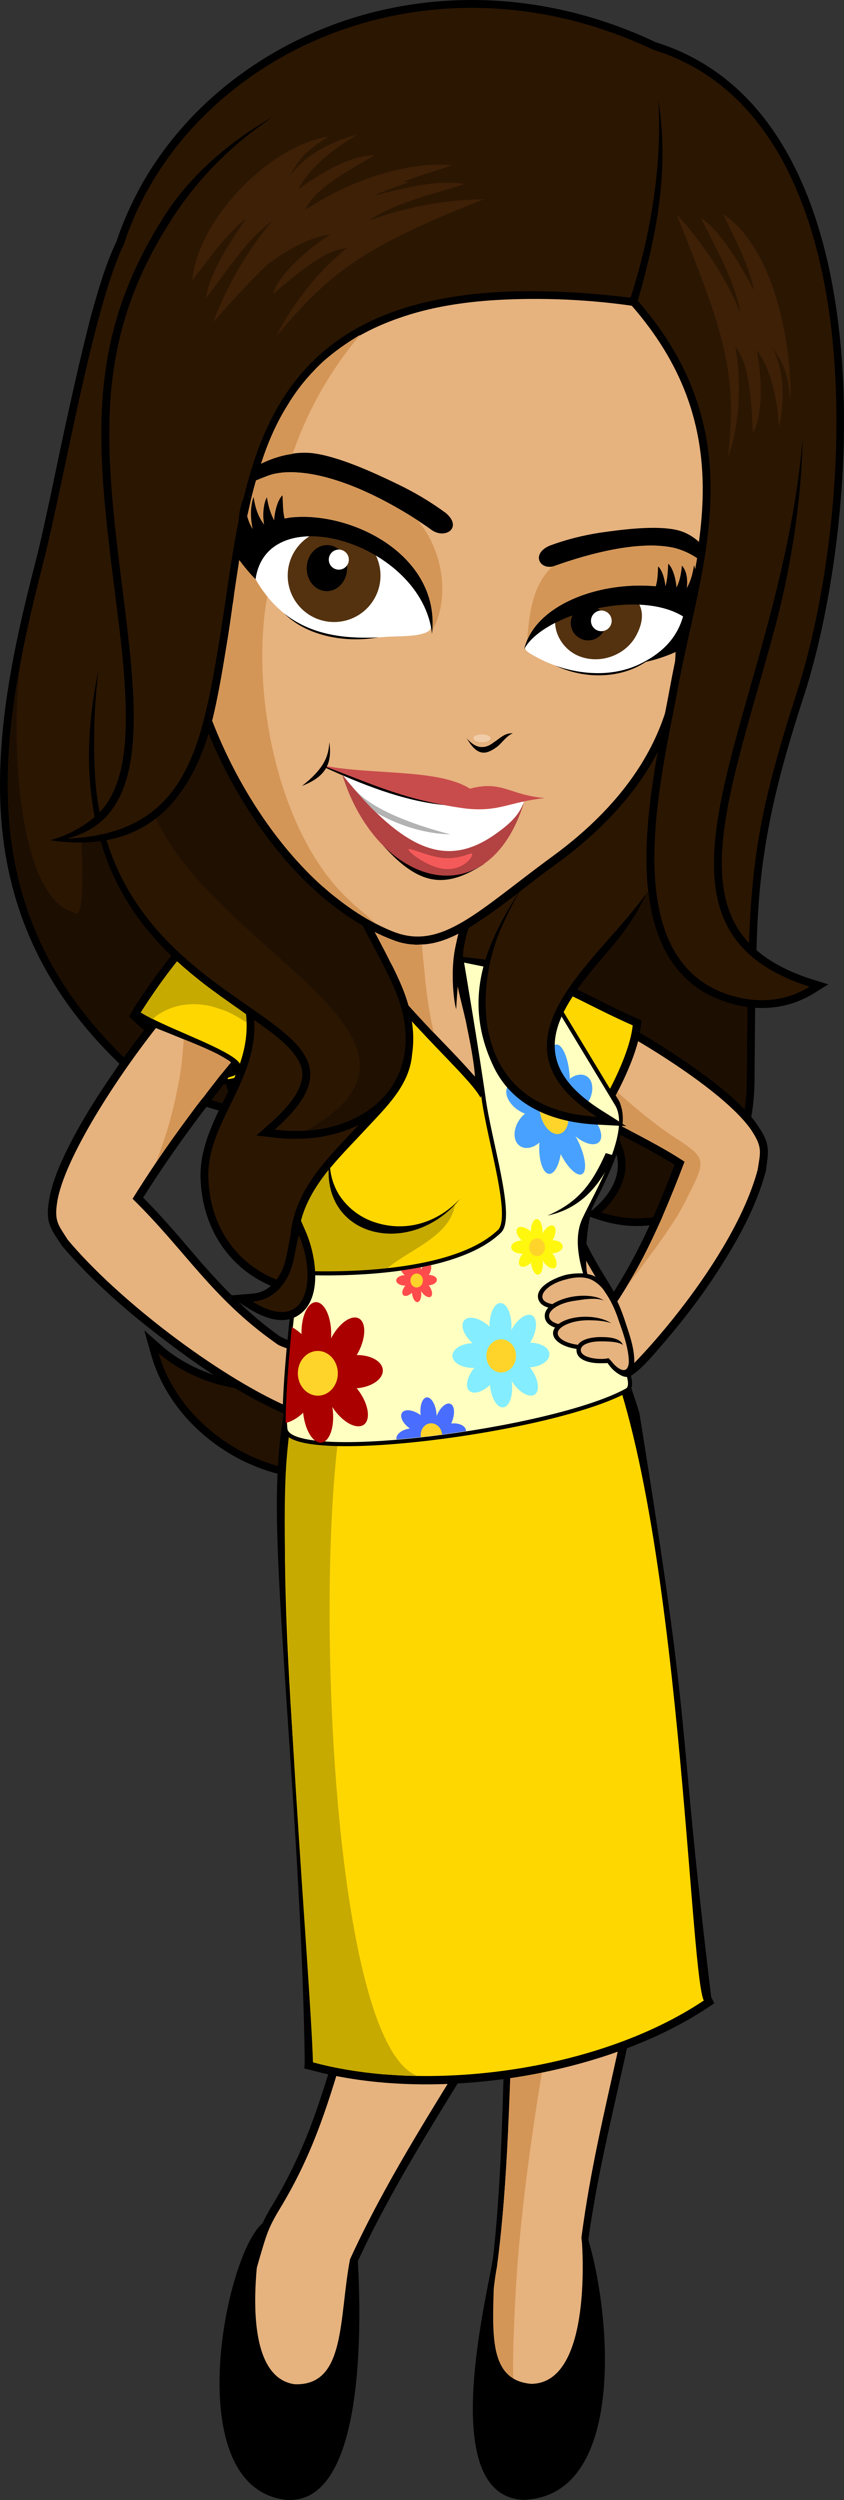 <svg xmlns="http://www.w3.org/2000/svg" xml:space="preserve" id="svg96" style="clip-rule:evenodd;fill-rule:evenodd;image-rendering:optimizeQuality;shape-rendering:geometricPrecision;text-rendering:geometricPrecision" version="1.1" viewBox="0 0 2161.745 6400.513"><rect x="0" y="0" width="2161.745" height="6400.513" fill="#333333" stroke="none"/><defs id="defs1"><clipPath id="clipPath229" clipPathUnits="userSpaceOnUse"><path id="path230" d="M-2470.086-3140.483s35.496 563.067 43.952 844.904c8.076 269.146 113.634 734.568 6.471 807.705-396.459 270.576-1390.694 111.901-1390.694 111.901s-194.756 710.378-196.113 929.633c-1.343 217.244 1790.853 193.572 2322.799-2.012 149.316-54.9-362.444-749.266-158.364-1052.877 101.294-150.696 398.512-492.886 306.766-670.44-175.922-340.46-424.14-821.594-424.14-821.594z" style="clip-rule:evenodd;fill:#ffff93;fill-opacity:1;fill-rule:evenodd;stroke:#000;stroke-width:25.983px;stroke-linecap:butt;stroke-linejoin:miter;stroke-opacity:1;image-rendering:optimizeQuality;shape-rendering:geometricPrecision;text-rendering:geometricPrecision"/></clipPath><clipPath id="clipPath231" clipPathUnits="userSpaceOnUse"><path id="path232" d="M-2497.492-3603.535s181.303 956.433 256.137 1436.756c71.464 458.694 351.613 1236.245 184.099 1379.573-619.735 530.254-2353.26 428.883-2353.26 428.883s-180.726 1247.584-136.073 1622.607c44.244 371.583 3102.726 24.921 3970.125-400.291 243.477-119.357-780.073-1218.86-496.266-1772.716 140.866-274.904 575.619-910.618 380.752-1198.45-373.657-551.921-901.03-1331.958-901.03-1331.958z" style="clip-rule:evenodd;fill:#ffff93;fill-opacity:1;fill-rule:evenodd;stroke:#000;stroke-width:44.693px;stroke-linecap:butt;stroke-linejoin:miter;stroke-opacity:1;image-rendering:optimizeQuality;shape-rendering:geometricPrecision;text-rendering:geometricPrecision"/></clipPath><clipPath id="clipPath232" clipPathUnits="userSpaceOnUse"><path id="path233" d="M-2507.844-1591.08s56.433 297.702 79.726 447.209c22.244 142.774 109.444 384.797 57.303 429.41-192.9 165.048-732.483 133.495-732.483 133.495s-56.254 388.327-42.355 505.057c13.772 115.66 965.765 7.758 1235.754-124.595 75.785-37.152-242.808-379.386-154.47-551.781 43.847-85.568 179.17-283.442 118.515-373.034-116.306-171.792-280.458-414.589-280.458-414.589z" style="clip-rule:evenodd;fill:#ffff93;fill-opacity:1;fill-rule:evenodd;stroke:#000;stroke-width:13.911px;stroke-linecap:butt;stroke-linejoin:miter;stroke-opacity:1;image-rendering:optimizeQuality;shape-rendering:geometricPrecision;text-rendering:geometricPrecision"/></clipPath><style id="style1" type="text/css">.fil0,.fil5{fill:#000}.fil10{fill:#1d0e02}.fil22{fill:#1e823f}.fil2{fill:#2b1602}.fil4{fill:#2b9c51}.fil17{fill:#3d2006}.fil18,.fil19{fill:#d49657}.fil1,.fil3{fill:#e6b27e}.fil7{fill:#fff}.fil6{fill:#000;fill-rule:nonzero}</style></defs><g id="Layer_x0020_1" transform="translate(-3170.458 -2363.863)"><g id="_430904784"><path id="path1" d="M4732 5729c-17-3-33-6-50-10-11-2-23-5-34-8-12-4-27-10-30-24l-6-30c-4-19-7-38-9-57-2-30 0-66 19-90l23-28 13 34c16 39 37 76 59 112 11 19 38 58 40 79l2 27z" class="fil0"/></g><path id="path2" d="M4736 5709c-2-25-63-100-97-186-34 41-1 152 0 160 1 9 97 26 97 26z" class="fil1"/><g id="_430903584"><path id="path3" d="M4049 5299c-70-27-145-46-217-65-109-28-276-69-358-149-160-155-261-335-293-556-34-241 20-493 80-725 15-58 27-117 40-176 15-72 30-144 46-216 18-82 37-164 58-245 17-60 36-127 63-183 17-51 39-100 65-147 117-208 318-358 544-428 258-79 530-52 773 63 595 185 529 1210 380 1672-44 135-83 270-103 411-12 80-17 161-19 242-4 112-4 223-5 335-1 80-17 163-60 233-35 56-85 100-148 122-62 22-128 20-190 0l-33-11 26-23c39-36 68-87 49-141-8-25-22-48-38-68-44-53-110-90-168-125-70-43-140-88-181-161l-7-12 9-10c10-13 22-25 34-36-66-33-118-129-146-184-30-59-56-122-80-184-26-69-51-140-74-211-43-134-82-270-121-406-11-40-23-80-35-119 2 15 3 31 4 47 13 133 29 266 45 399 29 236 59 473 89 710 46 360 92 720 138 1079l1 9-5 6c-28 35-63 62-104 80-103 45-225 24-323-26-106-55-193-149-227-266l-18-64 50 44c43 36 98 63 153 77 49 13 103 16 153 2 81-23 131-83 157-160 45-130 24-301-4-434z" class="fil0"/></g><path id="path4" d="M4196 6034c-160 203-541 64-619-205 187 160 648 189 490-545-185-73-465-103-579-213-390-379-324-809-208-1262 53-205 128-656 207-818 158-483 771-777 1356-500 576 177 519 1180 368 1647-127 393-123 505-128 994-3 275-188 395-372 336 20-19 83-83 55-163-60-174-298-199-389-357 12-14 32-34 58-57-388-33-812-3321-239 1143z" class="fil2"/><path id="path5" d="M4898 5346c-44-27-91-52-137-76-73-39-160-83-218-142l-13-14 12-14c20-25 34-49 48-78 16-31 31-58 54-85l10-13 15 7c55 28 109 58 161 89 84 51 229 145 283 228 31 46 26 63 19 114v2l-1 1c-23 87-71 174-120 250-46 72-100 141-156 205-23 26-72 85-99 72-17 17-6 36-25 49l-14 10-12-11c-28-24-52-52-80-76l-16-14 13-15c94-112 164-223 222-356 19-44 37-88 54-133z" class="fil0"/><path id="path6" d="M4660 4950c164 82 375 217 436 309 28 43 22 55 15 100-61 227-312 507-393 565-33-29-46-47-80-76 157-187 218-333 286-510-115-76-279-137-366-225 51-62 51-100 102-163z" class="fil3"/><g id="_428077376"><path id="path7" d="M4336 4813c100 6 184 25 276 66 63 29 124 63 188 91l14 6-2 15c-10 101-113 278-184 351l-8 8-12-3c-21-5-51-12-58-36-3-11 0-19 0-30 0-12-5-24-11-34-36-61-71-124-105-186-40-72-81-145-118-218l-17-33z" class="fil0"/></g><path id="path8" d="M4335 4834c211 12 292 83 456 155-9 93-107 266-178 338-79-20-18-27-56-91-59-99-189-337-222-402z" class="fil4" style="fill:#FFD700;fill-opacity:1"/><g id="_428076272"><path id="path9" d="M4392 4905c32 27 63 57 93 86 27 27 55 55 81 83 9 10 18 20 26 31 5 6 10 14 12 22 32 76 102 252 18 315-47 35-119 17-168-1-71-27-141-71-202-116-69-53-264-219-217-322 6-13 15-24 27-32 3-32 5-66 6-98 3-57 5-114 6-170 2-56 3-112 3-167 1-36 1-74-1-109l-3-46 36 27c95 71 189 143 284 214l11 8-3 13c-7 40-26 80-37 119-14 54-12 100 28 143z" class="fil0"/></g><path id="path10" d="M4381 4639c-15 78-93 187-4 281 67 59 212 201 206 212 307 718-725-25-502-148 11-78 22-473 16-559 106 79 178 135 284 214z" class="fil1"/><path id="polygon10" d="m4438 8187 5-12 214-60 53 188-4 222-254 54-29-283z" class="fil1" style="fill:#e6b27e"/><path id="path11" d="M4497 7056c-64-373-115-747-178-1120l-3-15 14-7c36-20 75-32 117-29 32 2 61 12 91 23 67 24 107 32 174-4l19-10 9 19c23 46 43 92 54 142 11 54 13 112 16 167 1 22 2 44 5 66 11 109 35 216 55 324 14 81 32 186 12 267-11 41-25 89-30 132-1 16-2 33-3 50-1 29-2 59-4 89-10 171-41 333-78 500-37 166-77 330-96 499-13 6-22 10-34 16-32 17-63 37-94 54-26 14-60 29-89 19-9-3-16-8-22-14l-8-7 2-11c50-381 21-768 71-1150z" class="fil0"/><path id="path12" d="M4722 5923c57 118 60 162 67 300 11 250 110 502 72 650-39 155-27 116-37 275-21 354-119 601-164 942-1 8 3 20 2 28 0 5 8 50 8 55-66 28-174 170-214 157-20-6-25-43-23-86 2-27 8-61 10-74 47-349 27-749 75-1114-54-320-124-804-178-1124 165-89 216 80 382-9z" class="fil3"/><path id="path82" d="M4496 8160c24-300 81-612 142-925-13 3-26 7-39 10-35 73-73 144-113 214-11 243-13 487-43 711-1 2-1 6-2 10-2 11-4 28-6 44v3c-1 20-1 39-1 58-1 76 5 140 51 168-1-43 0-87 2-131 1-27 2-55 4-82 1-27 3-53 5-80z" class="fil19" style="clip-rule:evenodd;fill-rule:evenodd;image-rendering:optimizeQuality;shape-rendering:geometricPrecision;text-rendering:geometricPrecision"/><path id="path83" d="M4261 7440c42-53 121-91 212-120 7-2 14-4 21-7 18-5 37-10 56-15 8-15 15-31 23-48-25 6-50 11-76 15l-21 3c-104 15-210 20-311 12-125 300-132 498-278 739-31 51-35 70-52 127l-7 26c-3 37-5 80-3 121 159-283 254-628 436-853z" class="fil19" style="clip-rule:evenodd;fill-rule:evenodd;image-rendering:optimizeQuality;shape-rendering:geometricPrecision;text-rendering:geometricPrecision"/><g id="_428076080"><path id="path13" d="m4087 8153-11 206-42 206-254-43-5-241 40-141c7-22 13-46 21-68 9-22 20-43 33-64 51-85 89-171 120-265 35-103 62-208 97-311 45-134 101-261 169-385-68-165-150-322-212-490-69-185-109-374-91-573l3-25 24 7c79 23 186 2 266-12 89-16 198-37 286-12l11 4 3 11c21 72 38 148 53 222 17 90 33 180 46 271 17 118 30 238 37 358 3 48 5 97 4 146-1 34-3 72-10 106l-1 1v2c-138 393-413 714-587 1090z" class="fil0"/></g><path id="path14" d="M4525 5963c83 281 169 913 129 1093-139 395-409 704-587 1092l-12 208-37 185-217-37-5-221 39-137c17-57 21-76 52-127 181-298 148-530 391-971-130-319-343-655-305-1062 158 46 394-69 552-23z" class="fil3"/><path id="path15" d="M4387 5120c-3-48-19-118-23-140-6-27-13-53-19-80-4-20-9-44-9-65l1-22 22 1c3 1 6 1 9 1 5 0 9 2 12 4 13 9-15 3-16 17 0 2 2 37 2 39 47 53 128 171 184 214 16 11 32-38 42-26 50 16 81 39 110 62 21 16 43 35 55 59 13 28 10 57 2 86-11 44-33 92-53 133-40 82-51 248-1 327v1c44 78 77 165 103 250 143.088 885.849 91.312 726.181 184 1495.667l8 16-15 10c-268 179-709 246-1018 161l-17-4 1-17c-7.43-549.63-77.887-1192.773-71-1463.667 2-97 11-205 43-296 38-111 49-134 6-249-9-21-18-43-26-65-16-40-34-79-49-119-27-76-55-152-80-230-15-46-29-93-41-141-11-41-20-84-24-126l-1-9 6-7c14-18 31-95 37-119 7-33 23-115 44-140 42-52 124-84 188-53 34 16 50 42 67 75h1v1c28 65 74 127 118 182 49 59 101 113 154 168 20 21 41 43 60 65z" class="fil0"/><path id="path16" d="M4357 4835c4 1 6 1 9 1 11 1 1 32 5 36 127 142 218 184 219 189 81 58 145 98 151 159 3 36-13 87-54 174-43 89-53 261 0 348 222 390 247 1659.667 286 1743.667-277 185-716 236-1001 158 13-267-145-1420.667-29-1753.667 39-113 52-141 5-263-8-23-18-46-26-65-16-41-34-82-48-119-50-137-131-357-144-492 31-39 53-225 81-259 28-35 99-79 163-48 25 12 38 29 58 66 83 192 337 400 369 464 17-30 1-117-17-198-12-57-27-110-27-141z" class="fil4" style="fill:#FFD700;fill-opacity:1"/><path id="path17" d="M3501 4966c50 54 148 110 223 166l46-4 59-35 15-133z" class="fil5"/><g id="_428075024"><path id="path18" d="M3537 5430c54 54 102 112 152 170 62 70 122 131 198 185l6 3c24 12 38 14 63 8 23-6 51-30 74-42 12-5 24-11 36-16 55-23 127-41 182-8 13 9 27 21 25 38s-16 25-31 28c-4 1-9 1-14 2 27 9 53 26 63 54l1 3v3c0 7-1 14-6 20-9 13-27 14-42 12 10 7 20 16 27 26 11 14 22 34 11 51-9 15-28 15-43 11-17-4-34-12-51-18 6 8 10 17 14 26 5 16 9 36-6 48-13 11-30 6-43-2-17-10-27-30-44-42-29-19-37-27-69-11-41 20-82 22-123 10l-1 3-19-9c-106-47-212-117-303-187-93-70-191-155-266-244v-1l-1-1c-29-44-40-57-31-113 15-97 107-243 163-324 34-51 70-100 109-148l10-13 15 7c63 31 125 64 188 95l24 11-17 21c-91 110-175 224-251 344z" class="fil0"/></g><path id="path19" d="M3584 4978c-115 143-250 354-267 463-8 50 3 59 27 97 127 152 379 345 561 426v-1c43 16 83 18 125-3 38-19 52-13 91 13 21 14 30 33 43 41 22 14 25-1 18-21-9-26-30-47-70-70 52-2 103 28 132 34 28 7 25-9 11-28-27-35-79-50-164-64 53-36 182 29 180-6-14-42-91-62-187-45 25-41 117-31 154-39 25-5 13-18-1-27-40-24-97-18-163 9-11 5-23 10-35 16-27 14-51 37-78 43-31 8-50 4-78-9-2-2-5-3-7-5-163-115-231-237-366-369 73-117 156-233 261-361-72-35-114-58-187-94z" class="fil3"/><path id="path20" d="M3772 5093c-3-4-12-11-16-14-36-23-84-42-124-58-36-15-74-29-109-45l-22-10 12-21c84-133 290-416 476-317l1 1 2 1c30 23 52 53 63 90 11 42-33 100-49 144-20 55-22 35-55 75-11 14-3 38-15 51-52 92-147 164-215 148l12-19c16-1 50-14 39-26z" class="fil0"/><path id="path21" d="M3531 4956c61 37 179 77 234 113 41 27 22 46-9 53-1 2-2 2-3 5 62-7 119-69 152-103 112-116 197-285 74-378-167-88-361 173-448 310z" class="fil4" style="fill:#FFD700;fill-opacity:1"/><path id="path22" d="M3844 8055c-97 77-217 677 59 709 210 16 191-483 184-611 0-13-21 0-20-5-29 151-10 325-142 320-160-23-82-404-81-413z" class="fil5"/><path id="path23" d="M4660 8090c4 10 14-4 17 7 61 205 94 660-167 667-232-12-80-564-75-633 7 153-36 325 96 336 161-1 130-368 129-377z" class="fil5"/><g id="_426317272"><path id="path24" d="M4225 5072c-10 75-68 129-117 182-71 77-156 153-172 262-3 25 5 52 18 73l2 3 1 3c3 10 1 24-1 34-3 18-10 50-35 45-145-32-235-152-237-300 0-23 3-46 9-68 19-77 66-144 92-219 32-93 18-171-31-256l-53-91 83 66c61 49 142 87 213 121 73 37 156 76 220 127l9 7z" class="fil0"/></g><path id="path79" d="M4040 5979c-14 6-27 11-40 14-9 2-18 3-28 3h-21c-11-1-22-3-33-7-7 41-12 86-15 133 0 7-1 13-1 20-17 367 64.133 1288.904 70 1501.667 55 15 116 25 180 31 8 0 15 1 22 1 22 2 43 3 66 3-217-79-265-1253.667-196-1681.667l3-21v-1c-1 0-1 1-2 1-2 1-4 2-5 3zm296-533c-56 53-140 84-200 73-7-2-14-3-21-6-6-2-12-4-17-6l-21-12c-40-27-66-73-65-136-31 39-57 81-70 130l12 29c19 44 34 118 15 170 10 40 11 69 5 101 19-10 39-26 56-35 6-3 12-6 19-8 6-3 11-6 17-8 3-1 5-2 8-3 12-5 26-10 39-13-21-143 206-150 223-276z" style="clip-rule:evenodd;fill:#c7aa00;fill-opacity:1;fill-rule:evenodd;image-rendering:optimizeQuality;shape-rendering:geometricPrecision;text-rendering:geometricPrecision"/><path id="path81" d="M4675 5422c-25 25-54 41-86 50 8 21 13 47 17 74 4 28 6 56 8 83 1 0 3-1 5-1 2-1 5-1 8-2 8-1 17-2 26-2-2-23-3-47-1-71 0-15 2-30 4-44 4-31 10-61 19-87z" class="fil22" style="clip-rule:evenodd;fill:#821e1e;fill-opacity:1;fill-rule:evenodd;image-rendering:optimizeQuality;shape-rendering:geometricPrecision;text-rendering:geometricPrecision"/><path id="path97" d="M4352.746 4821.693s39.932 235.89 56.414 354.354c15.74 113.13 77.444 304.902 40.548 340.252-136.497 130.779-518.31 105.777-518.31 105.777s-39.805 307.698-29.97 400.192c9.745 91.645 683.382 6.146 874.428-98.726 53.626-29.437-171.813-300.613-109.304-437.214 31.026-67.8 126.781-224.59 83.862-295.58-82.299-136.123-198.454-328.507-198.454-328.507z" style="clip-rule:evenodd;fill:#ffffc1;fill-opacity:1;fill-rule:evenodd;stroke:#000;stroke-width:10.417px;stroke-linecap:butt;stroke-linejoin:miter;stroke-opacity:1;image-rendering:optimizeQuality;shape-rendering:geometricPrecision;text-rendering:geometricPrecision"/><path id="path25" d="M4205 5069c-114-90-320-157-434-248 146 252-68 373-67 553 2 149 96 253 221 280 7 2 16-40 13-54-17-26-26-57-22-87 17-114 100-190 177-273 47-51 103-102 112-171z" class="fil2"/><path id="path26" d="M3597 3628c144 249 350 459 494 708l7 11-8 11c-125 173 44 372 110 532 103 248-84 416-329 386l-44-5 34-30c34-30 92-86 83-138-8-41-57-80-88-103-61-45-124-85-183-133-175-140-264-306-274-533-11-261 109-557 183-731z" class="fil0"/><path id="path27" d="M3579 3638c-122 149-178 438-166 696 29 662 814 610 461 922 230 28 405-125 308-358-67-160-241-367-108-552-140-241-355-467-495-708z" class="fil2"/><g id="g3-3-1-9-5" style="clip-rule:evenodd;fill-rule:evenodd;image-rendering:optimizeQuality;shape-rendering:geometricPrecision;text-rendering:geometricPrecision" transform="matrix(.411 -.313 .312 .715 5927.018 4474.763)"><path id="path3-1-4-3-7-5" d="M-2978.876-426.193a53.673 100.318 0 0 1-53.673 100.319 53.673 100.318 0 0 1-53.673-100.319 53.673 100.318 0 0 1 53.673-100.318 53.673 100.318 0 0 1 53.673 100.318z" style="fill:#a00;stroke-width:10;stroke-linejoin:bevel"/><path id="path3-3-5-4-6-2" d="M-2606.585 1287.767a53.673 100.318 0 0 1-53.674 100.318 53.673 100.318 0 0 1-53.673-100.318 53.673 100.318 0 0 1 53.673-100.318 53.673 100.318 0 0 1 53.674 100.318z" style="fill:#49a1ff;stroke-width:10;stroke-linejoin:bevel" transform="rotate(33.345)"/><path id="path3-3-4-7-2-0-5" d="M-366.409 2879.064a53.673 100.318 0 0 1-53.673 100.318 53.673 100.318 0 0 1-53.673-100.318 53.673 100.318 0 0 1 53.673-100.319 53.673 100.318 0 0 1 53.673 100.319z" style="fill:#49a1ff;stroke-width:10;stroke-linejoin:bevel" transform="rotate(87.617)"/><path id="path3-34-3-4-3-5" d="M2158.692 2043.322a53.673 100.318 0 0 1-53.674 100.318 53.673 100.318 0 0 1-53.673-100.318 53.673 100.318 0 0 1 53.673-100.318 53.673 100.318 0 0 1 53.674 100.318z" style="fill:#49a1ff;stroke-width:10;stroke-linejoin:bevel" transform="rotate(139.91)"/><path id="path3-3-8-8-0-1-3" d="M3042.656 526.732a53.673 100.318 0 0 1-53.674 100.318 53.673 100.318 0 0 1-53.673-100.318 53.673 100.318 0 0 1 53.673-100.318 53.673 100.318 0 0 1 53.674 100.318z" style="fill:#49a1ff;stroke-width:10;stroke-linejoin:bevel" transform="rotate(173.254)"/><path id="path3-3-4-0-8-3-3-8" d="M2314.57-2151.39a53.673 100.318 0 0 1-53.674 100.319 53.673 100.318 0 0 1-53.673-100.318 53.673 100.318 0 0 1 53.673-100.319 53.673 100.318 0 0 1 53.673 100.319z" style="fill:#49a1ff;stroke-width:10;stroke-linejoin:bevel" transform="rotate(-132.473)"/><path id="path3-3-4-0-5-8-2-1-6" d="M389.619-3162.71a53.673 100.318 0 0 1-53.673 100.319 53.673 100.318 0 0 1-53.674-100.319 53.673 100.318 0 0 1 53.674-100.318 53.673 100.318 0 0 1 53.673 100.318z" style="fill:#49a1ff;stroke-width:10;stroke-linejoin:bevel" transform="rotate(-90.69)"/><path id="path3-3-4-0-5-3-3-6-8-9" d="M-1432.322-2782.374a53.673 100.318 0 0 1-53.674 100.319 53.673 100.318 0 0 1-53.673-100.319 53.673 100.318 0 0 1 53.673-100.318 53.673 100.318 0 0 1 53.674 100.318z" style="fill:#49a1ff;stroke-width:10;stroke-linejoin:bevel" transform="rotate(-54.793)"/><path id="path2-8-0-6-6-9" d="M-2956.707-296.394a72.291 72.291 0 0 1-72.291 72.291 72.291 72.291 0 0 1-72.292-72.29 72.291 72.291 0 0 1 72.292-72.292 72.291 72.291 0 0 1 72.29 72.291z" style="fill:#ffd42a;stroke-width:10;stroke-linejoin:bevel"/></g><path id="path28" d="M5070 4104c-27 139-107 256-172 382-78 153-55 182-180 325-123 143-206 269-8 395l65 41-77-4c-112-6-218-47-266-154-87-189 2-338 78-458 16-27 32-52 44-76 34-65-14-10 20-75 17-34 44-91 25-129l-8-17 16-9c72-42 144-83 217-121 73-39 144-80 216-121l38-22z" class="fil0"/><path id="path29" d="M5050 4100c-66 346-186 512-283 625-134 156-327 333-68 498-326-18-319-331-238-498 70-156 199-296 156-383 251-146 182-96 433-242z" class="fil2"/><g id="_426316792"><path id="path30" d="M4922 4020c0 235-140 419-323 553-36 26-70 52-104 79-29 22-58 44-88 64-46 32-100 64-157 66-27 2-53-3-77-13-201-78-360-289-447-478-48-104-84-217-97-331-13-103-8-211 28-309-24-174-11-350 51-515 56-149 149-278 268-382 225-194 531-286 826-260 7 0 13 3 19 7 21 19 9 57 17 68 14 19 26 40 37 62 18 38 30 78 41 119 14 49 26 98 40 147 5 17 10 34 16 51 35 99 83 195 136 286 22 37 44 73 66 109 16 25 32 51 46 77l4 9-4 9c-38 87-93 170-143 251-57 92-140 222-155 331z" class="fil0"/></g><path id="path31" d="M4821 2581c62 86 73 177 115 322 67 232 224 447 265 527-82 185-275 409-300 588 0 223-130 403-315 538-190 139-283 241-406 194-345-135-640-730-501-1097-109-742 517-1191 1121-1138 22 2 7 47 21 66z" class="fil1"/><path id="path32" d="M3886 3904c27 29 58 50 92 63 35 13 73 18 113 15l79 6c-96 30-249 10-303-97z" class="fil6"/><path id="path33" d="M4851 4024c-32 24-66 40-101 47-37 7-75 6-114-4l-47-1c91 45 215 37 282-51z" class="fil6"/><path id="path34" d="M4144 3760c43 59 110 105 123 174 11 35 16 47-26 55-21 4-53 4-77 5-139 11-277-9-355-179l54-99c47-1 94-2 142-2 46 15 92 31 139 46z" class="fil7"/><path id="circle34" d="M128 0A128 128 0 0 1 0 128 128 128 0 0 1-128 0 128 128 0 0 1 0-128 128 128 0 0 1 128 0Z" style="fill:#54320f" transform="matrix(.928 .026 -.026 .928 4026.19 3837.57)"/><path id="path35" d="M3797 3743c114-134 510-17 480 244-25-232-422-352-452-140-29-28-59-73-92-120 21 5 42 11 64 16z" class="fil5"/><path id="ellipse35" d="M58 0A58 66 0 0 1 0 66 58 66 0 0 1-58 0 58 66 0 0 1 0-66 58 66 0 0 1 58 0Z" class="fil5" transform="matrix(.893 .025 -.025 .893 4007.81 3818.37)"/><path id="path36" d="M4928 3997c-29 22-79 50-111 63-88 47-198 27-271-13-41-22-37-22-9-61 19-28 44-48 85-67 59-20 116-25 175-44 51 13 105 13 156 26-16 31-9 65-25 96z" class="fil7"/><path id="path37" d="M4759 3873c55 20 69 63 43 114-25 52-90 78-145 58-54-19-83-86-52-128 34-18 99 14 154-44z" style="fill:#54320f"/><path id="path38" d="M4990 3904c-169-89-442-26-477 122 47-89 290-156 407-84-13 46-43 87-103 118 109-22 211-89 201-181-10 9-19 17-28 25z" class="fil5"/><path id="circle38" d="M48 0A48 48 0 0 1 0 48 48 48 0 0 1-48 0 48 48 0 0 1 0-48 48 48 0 0 1 48 0Z" class="fil5" transform="matrix(.919 .127 -.127 .919 4676.92 3958.84)"/><path id="circle39" d="M48 0A48 48 0 0 1 0 48 48 48 0 0 1-48 0 48 48 0 0 1 0-48 48 48 0 0 1 48 0Z" class="fil7" style="fill:#fff" transform="rotate(7.894 -26293.383 36112.963) scale(.552)"/><path id="circle40" d="M48 0A48 48 0 0 1 0 48 48 48 0 0 1-48 0 48 48 0 0 1 0-48 48 48 0 0 1 48 0Z" class="fil7" style="fill:#fff" transform="matrix(.535 .015 -.015 .535 4038.25 3796.63)"/><path id="path40" d="M4742 5322c-42 95-99 139-169 154 80-35 114-82 149-160z" class="fil6"/><path id="path41" d="M4016 5321c-4 40 6 76 25 105 19 28 46 50 78 63 33 13 69 18 106 12 44-7 87-29 124-68-128 157-371 99-333-112z" class="fil6"/><path id="path42" d="M4312 3677c-41-30-82-54-126-75-58-28-149-70-216-78-85-9-186 43-226 111 13-22 5-7 32-19 18-8 79-36 97-39 127-26 312 78 402 143 35 26 82-5 37-43z" class="fil6"/><path id="path43" d="M3609 4811c-91-87-151-185-183-301-15 3-31 5-47 7 7 152-2 198-18 183-151-38-163-473-138-637-67 359-51 701 265 1008 16-24 34-47 51-70-14-12-27-24-38-35l12-21c24-37 57-85 96-134zm134 329c-10 14-21 27-31 40 9 3 19 6 28 9l15-30c-2-7-4-13-6-19h-6z" class="fil10"/><path id="path44" d="M3956 5258c9 0 19-1 27-2 26-4 50-10 73-19 6-2 12-5 18-8 16-7 31-16 44-26 6-4 11-8 17-13 35-31 60-72 70-121 1-7 2-15 3-22 3-30 0-62-8-97-5-17-11-34-18-52-17-41-41-84-64-129-7-11-13-23-19-35-1-1-3-2-4-3l-21-12c-7-5-15-10-22-15-1-1-2-2-4-3-14-10-28-20-41-32-9-7-17-14-25-21-12-11-24-22-36-34l-3-3c-92-94-167-211-217-320-8-16-15-32-22-49-6 23-14 44-22 64-3 7-6 14-10 21-28 57-47 92-105 126 157 351 802 570 389 805z" style="fill:#201002"/><path id="path45" d="M4878 2798c-6 64-17 128-31 191-10 48-24 100-43 145l-6 14c-113-17-237-23-357-16-83 5-169 18-248 46-122 42-218 113-286 224-108 177-123 417-157 619-28 166-64 552-451 494 44-11 98-40 130-75 63-69 66-191 63-278-2-67-9-134-17-200-9-74-19-147-27-220-36-315-32-551 144-826 86-134 225-238 385-306 283-120 627-96 913 13 56 21-3 87-12 175z" class="fil0"/><path id="path46" d="M4834 2498c77 158 8 495-49 628-995-121-979 442-1055 892-45 269-88 481-389 493 246-60 168-408 127-772-35-312-32-542 141-812 263-411 803-511 1225-429z" class="fil2"/><path id="path47" d="M4578 3761c43-16 84-26 127-33 56-8 144-20 200-7 71 17 114 98 122 174-4-42-37-79-71-102-21-14-39-21-57-26-89-21-219 14-306 45-38 15-65-29-15-51z" class="fil6"/><path id="path48" d="M5255 4907c-50 31-106 42-164 36-42-5-87-20-123-42-25-16-46-35-65-58-140-177-53-520-16-722 29-160 78-316 83-479 6-193-55-350-181-495l-7-9 3-10c131-409 45-661 56-630 69 197 198 180 253 332 72 196 125 364 132 572 6 186-23 389-70 566-21 79-44 157-66 235-19 69-38 138-52 208-19 97-35 220 12 312 40 79 119 122 200 148l42 13z" class="fil0"/><path id="path49" d="M4804 3134c302 347 160 679 103 990-38 208-146 623 72 760 52 33 164 69 265 6-660-210 264-1064-99-2061-55-149-165-286-325-348 89 241 34 478-16 653z" class="fil2"/><g id="_436396936" style="display:inline"><path id="path50" d="M3815 5676c35-2 58-23 74-52s19-71 27-103l15-56 23 53c25 58 44 168-16 211-41 30-94 8-132-16l-51-32z" class="fil0"/></g><path id="path51" d="M3936 5526c-10 35-12 76-29 107-19 35-47 60-90 63 141 88 167-58 119-170z" class="fil2"/><path id="path52" d="M4042 4337c8 30 106 118 88 130s76 79 76 79l150 18s80-60 93-49c8 7 35-29 46-57 8-22 18-41 18-41l-114-21z" class="fil7"/><path id="path53" d="M4002 4324c38 15 88 28 132 43s90 30 137 43l38 15c-106-10-216-55-306-96z" class="fil6"/><path id="path54" d="M3994 4323c96 35 173 71 275 94 32 7 64 13 95 17 86 9 110-17 202-27-90-7-109-46-192-24-82-52-253-34-380-60z" style="fill:#c94c4c"/><path id="path55" d="M4160 4522c39 35 76 59 114 68 38 10 77 5 123-18l13 4c-99 64-165 56-257-46z" class="fil6"/><path id="path56" d="M4047 4347c166 206 275 238 397 149 55-39 60-62 69-79-92 299-376 218-466-70z" style="fill:#b34242"/><path id="path57" d="M4014 4264c8 57-11 89-70 112 60-47 68-79 70-112z" style="fill:#000;fill-rule:nonzero"/><path id="path58" d="M4650 5746c1-37 30-76 15-108l-7-14c69 3 94 66 112 118 11 34 24 68 25 103 2 41-13 58-48 31-21-16-33-45-49-72-10-18-31-31-43-45l-5-6z" class="fil0"/><path id="path59" d="M4685 5638c-1 37-14 71-15 108 28 31 54 97 81 118 22 17 31 3 30-19-2-36-18-78-25-98-22-69-53-99-71-109z" class="fil1"/><path id="path60" d="M4619 5628c24-6 82-10 91 23 8 33-47 53-70 59-24 6-82 12-91-21-8-32 46-55 70-61z" class="fil0"/><path id="path61" d="M4622 5639c25-7 48-6 63 1 13 6 28 19 35 32 13 27-49 19-83 27-38 10-73 4-77-12-4-17 23-39 62-48z" class="fil1"/><path id="path62" d="M4641 5683c25-4 83-4 88 30 5 33-51 50-75 54-25 3-83 3-88-30-5-34 51-51 75-54z" class="fil0"/><path id="path63" d="M4643 5694c39-6 99-17 95 41-4 57-47 15-86 21-39 5-73-4-75-21-3-17 27-36 66-41z" class="fil1"/><path id="ellipse63" d="M4753 5777a83 42 0 0 1-83 42 83 42 0 0 1-83-42 83 42 0 0 1 83-42 83 42 0 0 1 83 42z" class="fil0"/><path id="path64" d="M4676 5744c39 0 81 5 84 33 2 27-50 31-90 31-39 0-71-14-71-31s37-33 77-33z" class="fil1"/><path id="path65" d="M4709 5787c24 0 62 2 59 35s-38 32-62 32c-21 0-59-6-59-34s41-33 62-33z" class="fil0"/><path id="path66" d="M4709 5798c30 0 65 2 63 22-1 8-12 40-21 42-4 1-11-10-22-21-15 5-71 2-71-21 0-13 21-22 51-22z" class="fil1"/><path id="path67" d="M4361 4778c-18 61-22 169-22 170-7-21-17-112 2-176z" class="fil6"/><path id="path68" d="M4484 4241c-18 8-29 27-42 36-23 16-47 28-76-23 27 32 51 24 67 12 21-14 29-25 51-25z" class="fil6"/><path id="path69" d="M4316 4561c43 0 64-18 64-10s-21 38-64 38-99-42-99-50 56 22 99 22z" style="fill:#f55a5a"/><path id="path70" d="M4718 4811c-25 29-49 58-69 86 50 24 100 50 151 73l14 6-2 15c0 6-1 11-2 17 7 4 13 8 20 12 70 43 180 114 248 184 3-23 5-47 5-72 1-71 1-133 2-190-40-5-83-20-117-41-25-16-46-35-65-58-42-54-64-123-72-198-2 2-4 5-5 7-20 44-46 87-108 159z" class="fil10"/><path id="path71" d="M4898 5346c-44-27-91-52-137-76-1 0-1 0-1-1-1 0-1 0-1 1-1 3-2 7-3 11 4 8 7 16 10 24 28 80-35 144-55 163 45 14 90 18 133 11 19-44 37-88 54-133z" class="fil10"/><path id="path72" d="M4218 2830c-205 74-285 113-501 358 29-78 78-173 152-260-71 53-119 133-171 199 9-63 56-135 103-204-57 47-91 99-138 158 15-159 202-346 348-367-63 41-71 53-101 104 42-60 112-92 176-110-65 39-122 85-151 140 57-41 135-88 194-86-81 47-152 86-176 138 67-42 170-81 265-70z" style="fill:#3d2006"/><path id="path73" d="M3878 3225c139-167 228-231 532-351-83 1-189 15-296 55 74-49 166-67 246-94-64-12-147 8-228 29 63-38 125-52 196-77-149-16-389 85-464 203 60-45 75-49 133-60-71 19-125 74-163 128 58-47 121-85 182-94-58 39-128 97-147 153 72-60 133-113 190-118-62 49-133 130-181 226z" class="fil17"/><path id="path74" d="M5035 3534c25-216-10-319-132-622 56 61 120 147 164 253-16-88-65-167-101-243 53 37 95 111 136 185-16-72-48-127-79-195 133 89 176 341 172 476-8-75-16-88-48-138 35 65 32 142 19 207-5-75-21-147-57-197 12 69 18 159-10 212-5-94-9-175-45-220 18 103 8 212-19 282z" class="fil17"/><path id="path75" d="M3855 3891c-13-17-17-21-30-44-13-13-27-30-42-49-4 29-9 58-13 87-1 9-2 18-4 28-5 37-10 73-16 108-11 67-22 130-36 188 63 163 163 317 281 423 9 7 17 15 26 22 18 14 36 27 54 40 2 1 4 3 7 4 2 2 4 3 6 5 3 1 5 3 7 4 6 4 12 7 18 11h1c7 4 14 8 22 12-9-7-17-14-25-21l-3-3c-5-3-8-7-12-10s-8-7-12-10c-3-3-6-5-9-8l-5-5c-186-166-260-535-215-782zm423 86c43-75 32-199-38-281-43-28-98-59-155-83-61-25-124-42-180-40-13 42-21 83-28 122 156-41 417 72 401 282z" class="fil18"/><path id="path76" d="M3797 3743c20-23 48-39 80-48 186-25 15-80 28-122-11 0-22 2-32 4-5 1-14 4-24 8-8 3-15 6-23 9-7 24-13 48-18 72-6 25-11 50-15 76z" class="fil18"/><path id="path77" d="M3873 3537c15-5 31-9 47-11 35-102 90-206 173-305-32 19-62 40-90 64-17 15-32 31-47 48-18 21-34 43-49 68-29 46-51 97-68 150l6-3c9-4 19-8 28-11z" class="fil18"/><path id="path78" d="M4899 3767c-89-21-219 14-306 45l-9 3c-43 43-57 99-63 185 53-115 261-169 418-118 6-29 12-59 17-89-21-14-39-21-57-26z" class="fil19"/><path id="ellipse78" d="M4427 4254a22 10 0 0 1-22 10 22 10 0 0 1-22-10 22 10 0 0 1 22-10 22 10 0 0 1 22 10z" style="fill:#f1cca8"/><path id="path80" d="M3585 4956c34-20 78-27 126-16 7 2 15 4 22 7 11 3 23 8 34 14 12 6 23 13 35 21 0-7-1-15-2-22-18-13-37-26-55-39-6-4-12-8-18-13-18-13-37-26-54-41-17-13-34-27-49-42-37 47-69 94-93 131l15 9c5 2 10 5 15 8h1c3-3 6-6 10-9s9-6 13-8z" class="fil22" style="fill:#c7aa00;fill-opacity:1"/><path id="path84" d="M4752 5160c-2 3-3 6-4 9l9 15c8 19 10 38 8 57l10 6-11-1v2c56 29 112 58 160 90-18 47-36 92-55 136-3 8-6 15-10 23-24 53-50 106-83 160 44-58 88-115 124-172 6-9 12-19 17-29 4-8 9-15 12-23 51-100 53-103-32-158-53-35-100-75-145-115z" class="fil19"/><path id="path85" d="M3729 5063c-28-14-60-27-88-38-1 14-2 30-4 47-2 24-6 51-12 79-1 6-3 13-4 20-11 51-27 107-51 169 33-49 69-98 107-149 5-6 9-12 14-17 13-18 28-36 42-55 3-3 5-6 8-9 5-7 11-13 16-20 2-2 4-4 5-6-2-2-4-4-6-5-1 0-1-1-2-1-8-5-16-10-25-15z" class="fil19"/><path id="path86" d="M4282 5009c-11-44-17-89-22-133-1-8-2-15-2-23-3-23-5-47-7-71h-1c-27 2-53-3-77-13-15-5-29-12-43-19 2 3 3 6 5 8 12 24 24 46 35 69 12 21 22 43 30 63 7 16 13 33 17 48 21 24 43 47 65 71z" class="fil19"/><path id="path87" d="M4324 4500c-89-23-195-61-241-111l-2-1c11 12 21 24 32 35 5 6 13 14 19 19l3 3c65 37 133 54 189 55z" style="fill:#b3b3b3"/><path id="path88" d="M3803 3760h54c-45-41-53-53-62-123-14 34-23 87 8 123z" class="fil5"/><path id="path89" d="M3826 3744c8 1 49 1 58 2-36-34-56-54-64-110-11 31-8 75 6 108z" class="fil5"/><path id="path90" d="M4943 3918c-9 1-49 1-58 2 36-34 55-54 63-109 11 31 9 74-5 107z" class="fil5"/><path id="path91" d="M3851 3722c7 3 34 4 40 7-21-36-30-51-37-92-10 18-13 57-3 85z" class="fil5"/><path id="path92" d="M4924 3892c-7 2-35 11-42 13 21-35 31-48 35-93 16 17 17 51 7 80z" class="fil5"/><path id="path93" d="M3874 3723c6 4 30-3 36 0-15-38-14-45-16-91-15 13-26 61-20 91z" class="fil5"/><path id="path94" d="M4902 3898c-6 3-34 0-40 3 15-38 18-48 20-94 15 13 26 61 20 91z" class="fil5"/><path id="path95" d="M4874 3893c-5 3-30 0-35 3 13-33 16-42 17-82 14 12 23 53 18 79z" class="fil5"/><path id="path96" d="M3897 5983c-42-19-84-41-125-65-73-12-144-46-195-89 42 144 170 251 305 288 3-44 7-90 15-134z" style="fill:#231202"/><g id="g97" style="clip-rule:evenodd;fill-rule:evenodd;image-rendering:optimizeQuality;shape-rendering:geometricPrecision;text-rendering:geometricPrecision" transform="translate(-16248.767 -4552.707)"><g id="g3-3-1" style="clip-rule:evenodd;fill-rule:evenodd;image-rendering:optimizeQuality;shape-rendering:geometricPrecision;text-rendering:geometricPrecision" transform="matrix(.525 0 0 .588 22293.165 10562.189)"><path id="path3-1-4-3" d="M-2978.876-426.193a53.673 100.318 0 0 1-53.673 100.319 53.673 100.318 0 0 1-53.673-100.319 53.673 100.318 0 0 1 53.673-100.318 53.673 100.318 0 0 1 53.673 100.318z" style="fill:#84edff;stroke-width:10;stroke-linejoin:bevel"/><path id="path3-3-5-4" d="M-2606.585 1287.767a53.673 100.318 0 0 1-53.674 100.318 53.673 100.318 0 0 1-53.673-100.318 53.673 100.318 0 0 1 53.673-100.318 53.673 100.318 0 0 1 53.674 100.318z" style="fill:#84edff;stroke-width:10;stroke-linejoin:bevel" transform="rotate(33.345)"/><path id="path3-3-4-7-2" d="M-366.409 2879.064a53.673 100.318 0 0 1-53.673 100.318 53.673 100.318 0 0 1-53.673-100.318 53.673 100.318 0 0 1 53.673-100.319 53.673 100.318 0 0 1 53.673 100.319z" style="fill:#84edff;stroke-width:10;stroke-linejoin:bevel" transform="rotate(87.617)"/><path id="path3-34-3-4" d="M2158.692 2043.322a53.673 100.318 0 0 1-53.674 100.318 53.673 100.318 0 0 1-53.673-100.318 53.673 100.318 0 0 1 53.673-100.318 53.673 100.318 0 0 1 53.674 100.318z" style="fill:#84edff;stroke-width:10;stroke-linejoin:bevel" transform="rotate(139.91)"/><path id="path3-3-8-8-0" d="M3042.656 526.732a53.673 100.318 0 0 1-53.674 100.318 53.673 100.318 0 0 1-53.673-100.318 53.673 100.318 0 0 1 53.673-100.318 53.673 100.318 0 0 1 53.674 100.318z" style="fill:#84edff;stroke-width:10;stroke-linejoin:bevel" transform="rotate(173.254)"/><path id="path3-3-4-0-8-3" d="M2314.57-2151.39a53.673 100.318 0 0 1-53.674 100.319 53.673 100.318 0 0 1-53.673-100.318 53.673 100.318 0 0 1 53.673-100.319 53.673 100.318 0 0 1 53.673 100.319z" style="fill:#84edff;stroke-width:10;stroke-linejoin:bevel" transform="rotate(-132.473)"/><path id="path3-3-4-0-5-8-2" d="M389.619-3162.71a53.673 100.318 0 0 1-53.673 100.319 53.673 100.318 0 0 1-53.674-100.319 53.673 100.318 0 0 1 53.674-100.318 53.673 100.318 0 0 1 53.673 100.318z" style="fill:#84edff;stroke-width:10;stroke-linejoin:bevel" transform="rotate(-90.69)"/><path id="path3-3-4-0-5-3-3-6" d="M-1432.322-2782.374a53.673 100.318 0 0 1-53.674 100.319 53.673 100.318 0 0 1-53.673-100.319 53.673 100.318 0 0 1 53.673-100.318 53.673 100.318 0 0 1 53.674 100.318z" style="fill:#84edff;stroke-width:10;stroke-linejoin:bevel" transform="rotate(-54.793)"/><path id="path2-8-0-6" d="M-2956.707-296.394a72.291 72.291 0 0 1-72.291 72.291 72.291 72.291 0 0 1-72.292-72.29 72.291 72.291 0 0 1 72.292-72.292 72.291 72.291 0 0 1 72.29 72.291z" style="fill:#ffd42a;stroke-width:10;stroke-linejoin:bevel"/></g><g id="g3-3-1-9" style="clip-rule:evenodd;fill-rule:evenodd;image-rendering:optimizeQuality;shape-rendering:geometricPrecision;text-rendering:geometricPrecision" transform="matrix(.279 0 0 .313 21639.914 10202.546)"><path id="path3-1-4-3-7" d="M-2978.876-426.193a53.673 100.318 0 0 1-53.673 100.319 53.673 100.318 0 0 1-53.673-100.319 53.673 100.318 0 0 1 53.673-100.318 53.673 100.318 0 0 1 53.673 100.318z" style="fill:#fff70e;stroke-width:10;stroke-linejoin:bevel"/><path id="path3-3-5-4-6" d="M-2606.585 1287.767a53.673 100.318 0 0 1-53.674 100.318 53.673 100.318 0 0 1-53.673-100.318 53.673 100.318 0 0 1 53.673-100.318 53.673 100.318 0 0 1 53.674 100.318z" style="fill:#fff70e;stroke-width:10;stroke-linejoin:bevel" transform="rotate(33.345)"/><path id="path3-3-4-7-2-0" d="M-366.409 2879.064a53.673 100.318 0 0 1-53.673 100.318 53.673 100.318 0 0 1-53.673-100.318 53.673 100.318 0 0 1 53.673-100.319 53.673 100.318 0 0 1 53.673 100.319z" style="fill:#fff70e;stroke-width:10;stroke-linejoin:bevel" transform="rotate(87.617)"/><path id="path3-34-3-4-3" d="M2158.692 2043.322a53.673 100.318 0 0 1-53.674 100.318 53.673 100.318 0 0 1-53.673-100.318 53.673 100.318 0 0 1 53.673-100.318 53.673 100.318 0 0 1 53.674 100.318z" style="fill:#fff70e;stroke-width:10;stroke-linejoin:bevel" transform="rotate(139.91)"/><path id="path3-3-8-8-0-1" d="M3042.656 526.732a53.673 100.318 0 0 1-53.674 100.318 53.673 100.318 0 0 1-53.673-100.318 53.673 100.318 0 0 1 53.673-100.318 53.673 100.318 0 0 1 53.674 100.318z" style="fill:#fff70e;stroke-width:10;stroke-linejoin:bevel" transform="rotate(173.254)"/><path id="path3-3-4-0-8-3-3" d="M2314.57-2151.39a53.673 100.318 0 0 1-53.674 100.319 53.673 100.318 0 0 1-53.673-100.318 53.673 100.318 0 0 1 53.673-100.319 53.673 100.318 0 0 1 53.673 100.319z" style="fill:#fff70e;stroke-width:10;stroke-linejoin:bevel" transform="rotate(-132.473)"/><path id="path3-3-4-0-5-8-2-1" d="M389.619-3162.71a53.673 100.318 0 0 1-53.673 100.319 53.673 100.318 0 0 1-53.674-100.319 53.673 100.318 0 0 1 53.674-100.318 53.673 100.318 0 0 1 53.673 100.318z" style="fill:#fff70e;stroke-width:10;stroke-linejoin:bevel" transform="rotate(-90.69)"/><path id="path3-3-4-0-5-3-3-6-8" d="M-1432.322-2782.374a53.673 100.318 0 0 1-53.674 100.319 53.673 100.318 0 0 1-53.673-100.319 53.673 100.318 0 0 1 53.673-100.318 53.673 100.318 0 0 1 53.674 100.318z" style="fill:#fff70e;stroke-width:10;stroke-linejoin:bevel" transform="rotate(-54.793)"/><path id="path2-8-0-6-6" d="M-2956.707-296.394a72.291 72.291 0 0 1-72.291 72.291 72.291 72.291 0 0 1-72.292-72.29 72.291 72.291 0 0 1 72.292-72.292 72.291 72.291 0 0 1 72.29 72.291z" style="fill:#ffd42a;stroke-width:10;stroke-linejoin:bevel"/></g></g></g><g id="g3-3-1-1" clip-path="url(#clipPath229)" style="clip-rule:evenodd;fill-rule:evenodd;image-rendering:optimizeQuality;shape-rendering:geometricPrecision;text-rendering:geometricPrecision" transform="matrix(.377 -.042 .047 .422 2260.888 3672.467)"><path id="path3-1-4-3-5" d="M-2978.876-426.193a53.673 100.318 0 0 1-53.673 100.319 53.673 100.318 0 0 1-53.673-100.319 53.673 100.318 0 0 1 53.673-100.318 53.673 100.318 0 0 1 53.673 100.318z" style="fill:#496eff;stroke-width:10;stroke-linejoin:bevel"/><path id="path3-3-5-4-3" d="M-2606.585 1287.767a53.673 100.318 0 0 1-53.674 100.318 53.673 100.318 0 0 1-53.673-100.318 53.673 100.318 0 0 1 53.673-100.318 53.673 100.318 0 0 1 53.674 100.318z" style="fill:#496eff;stroke-width:10;stroke-linejoin:bevel" transform="rotate(33.345)"/><path id="path3-3-4-7-2-6" d="M-366.409 2879.064a53.673 100.318 0 0 1-53.673 100.318 53.673 100.318 0 0 1-53.673-100.318 53.673 100.318 0 0 1 53.673-100.319 53.673 100.318 0 0 1 53.673 100.319z" style="fill:#496eff;stroke-width:10;stroke-linejoin:bevel" transform="rotate(87.617)"/><path id="path3-34-3-4-7" d="M2158.692 2043.322a53.673 100.318 0 0 1-53.674 100.318 53.673 100.318 0 0 1-53.673-100.318 53.673 100.318 0 0 1 53.673-100.318 53.673 100.318 0 0 1 53.674 100.318z" style="fill:#a00;stroke-width:10;stroke-linejoin:bevel" transform="rotate(139.91)"/><path id="path3-3-8-8-0-13" d="M3042.656 526.732a53.673 100.318 0 0 1-53.674 100.318 53.673 100.318 0 0 1-53.673-100.318 53.673 100.318 0 0 1 53.673-100.318 53.673 100.318 0 0 1 53.674 100.318z" style="fill:#a00;stroke-width:10;stroke-linejoin:bevel" transform="rotate(173.254)"/><path id="path3-3-4-0-8-3-9" d="M2314.57-2151.39a53.673 100.318 0 0 1-53.674 100.319 53.673 100.318 0 0 1-53.673-100.318 53.673 100.318 0 0 1 53.673-100.319 53.673 100.318 0 0 1 53.673 100.319z" style="fill:#a00;stroke-width:10;stroke-linejoin:bevel" transform="rotate(-132.473)"/><path id="path3-3-4-0-5-8-2-2" d="M389.619-3162.71a53.673 100.318 0 0 1-53.673 100.319 53.673 100.318 0 0 1-53.674-100.319 53.673 100.318 0 0 1 53.674-100.318 53.673 100.318 0 0 1 53.673 100.318z" style="fill:#496eff;stroke-width:10;stroke-linejoin:bevel" transform="rotate(-90.69)"/><path id="path3-3-4-0-5-3-3-6-2" d="M-1432.322-2782.374a53.673 100.318 0 0 1-53.674 100.319 53.673 100.318 0 0 1-53.673-100.319 53.673 100.318 0 0 1 53.673-100.318 53.673 100.318 0 0 1 53.674 100.318z" style="fill:#496eff;stroke-width:10;stroke-linejoin:bevel" transform="rotate(-54.793)"/><path id="path2-8-0-6-5" d="M-2956.707-296.394a72.291 72.291 0 0 1-72.291 72.291 72.291 72.291 0 0 1-72.292-72.29 72.291 72.291 0 0 1 72.292-72.292 72.291 72.291 0 0 1 72.29 72.291z" style="fill:#ffd42a;stroke-width:10;stroke-linejoin:bevel"/></g><g id="g3-3" clip-path="url(#clipPath231)" style="clip-rule:evenodd;fill-rule:evenodd;image-rendering:optimizeQuality;shape-rendering:geometricPrecision;text-rendering:geometricPrecision" transform="matrix(.22 0 0 .247 1733.611 3351.574)"><path id="path3-1-4" d="M-2978.876-426.193a53.673 100.318 0 0 1-53.673 100.319 53.673 100.318 0 0 1-53.673-100.319 53.673 100.318 0 0 1 53.673-100.318 53.673 100.318 0 0 1 53.673 100.318z" style="fill:#ff4b4b;stroke-width:10;stroke-linejoin:bevel"/><path id="path3-3-5" d="M-2606.585 1287.767a53.673 100.318 0 0 1-53.674 100.318 53.673 100.318 0 0 1-53.673-100.318 53.673 100.318 0 0 1 53.673-100.318 53.673 100.318 0 0 1 53.674 100.318z" style="fill:#ff4b4b;stroke-width:10;stroke-linejoin:bevel" transform="rotate(33.345)"/><path id="path3-3-4-7" d="M-366.409 2879.064a53.673 100.318 0 0 1-53.673 100.318 53.673 100.318 0 0 1-53.673-100.318 53.673 100.318 0 0 1 53.673-100.319 53.673 100.318 0 0 1 53.673 100.319z" style="fill:#ff4b4b;stroke-width:10;stroke-linejoin:bevel" transform="rotate(87.617)"/><path id="path3-34-3" d="M2158.692 2043.322a53.673 100.318 0 0 1-53.674 100.318 53.673 100.318 0 0 1-53.673-100.318 53.673 100.318 0 0 1 53.673-100.318 53.673 100.318 0 0 1 53.674 100.318z" style="fill:#ff4b4b;stroke-width:10;stroke-linejoin:bevel" transform="rotate(139.91)"/><path id="path3-3-8-8" d="M3042.656 526.732a53.673 100.318 0 0 1-53.674 100.318 53.673 100.318 0 0 1-53.673-100.318 53.673 100.318 0 0 1 53.673-100.318 53.673 100.318 0 0 1 53.674 100.318z" style="fill:#ff4b4b;stroke-width:10;stroke-linejoin:bevel" transform="rotate(173.254)"/><path id="path3-3-4-0-8" d="M2314.57-2151.39a53.673 100.318 0 0 1-53.674 100.319 53.673 100.318 0 0 1-53.673-100.318 53.673 100.318 0 0 1 53.673-100.319 53.673 100.318 0 0 1 53.673 100.319z" style="fill:#ff4b4b;stroke-width:10;stroke-linejoin:bevel" transform="rotate(-132.473)"/><path id="path3-3-4-0-5-8" d="M389.619-3162.71a53.673 100.318 0 0 1-53.673 100.319 53.673 100.318 0 0 1-53.674-100.319 53.673 100.318 0 0 1 53.674-100.318 53.673 100.318 0 0 1 53.673 100.318z" style="fill:#ff4b4b;stroke-width:10;stroke-linejoin:bevel" transform="rotate(-90.69)"/><path id="path3-3-4-0-5-3-3" d="M-1432.322-2782.374a53.673 100.318 0 0 1-53.674 100.319 53.673 100.318 0 0 1-53.673-100.319 53.673 100.318 0 0 1 53.673-100.318 53.673 100.318 0 0 1 53.674 100.318z" style="fill:#ff4b4b;stroke-width:10;stroke-linejoin:bevel" transform="rotate(-54.793)"/><path id="path2-8-0" d="M-2956.707-296.394a72.291 72.291 0 0 1-72.291 72.291 72.291 72.291 0 0 1-72.292-72.29 72.291 72.291 0 0 1 72.292-72.292 72.291 72.291 0 0 1 72.29 72.291z" style="fill:#ffd42a;stroke-width:10;stroke-linejoin:bevel"/></g><g id="g3" clip-path="url(#clipPath232)" style="clip-rule:evenodd;fill-rule:evenodd;image-rendering:optimizeQuality;shape-rendering:geometricPrecision;text-rendering:geometricPrecision" transform="matrix(.708 -.009 .01 .792 2961.558 3723.436)"><path id="path3-1" d="M-2978.876-426.193a53.673 100.318 0 0 1-53.673 100.319 53.673 100.318 0 0 1-53.673-100.319 53.673 100.318 0 0 1 53.673-100.318 53.673 100.318 0 0 1 53.673 100.318z" style="fill:#a00;stroke-width:10;stroke-linejoin:bevel"/><path id="path3-3" d="M-2606.585 1287.767a53.673 100.318 0 0 1-53.674 100.318 53.673 100.318 0 0 1-53.673-100.318 53.673 100.318 0 0 1 53.673-100.318 53.673 100.318 0 0 1 53.674 100.318z" style="fill:#a00;stroke-width:10;stroke-linejoin:bevel" transform="rotate(33.345)"/><path id="path3-3-4" d="M-366.409 2879.064a53.673 100.318 0 0 1-53.673 100.318 53.673 100.318 0 0 1-53.673-100.318 53.673 100.318 0 0 1 53.673-100.319 53.673 100.318 0 0 1 53.673 100.319z" style="fill:#a00;stroke-width:10;stroke-linejoin:bevel" transform="rotate(87.617)"/><path id="path3-34" d="M2158.692 2043.322a53.673 100.318 0 0 1-53.674 100.318 53.673 100.318 0 0 1-53.673-100.318 53.673 100.318 0 0 1 53.673-100.318 53.673 100.318 0 0 1 53.674 100.318z" style="fill:#a00;stroke-width:10;stroke-linejoin:bevel" transform="rotate(139.91)"/><path id="path3-3-8" d="M3042.656 526.732a53.673 100.318 0 0 1-53.674 100.318 53.673 100.318 0 0 1-53.673-100.318 53.673 100.318 0 0 1 53.673-100.318 53.673 100.318 0 0 1 53.674 100.318z" style="fill:#a00;stroke-width:10;stroke-linejoin:bevel" transform="rotate(173.254)"/><path id="path3-3-4-0" d="M2314.57-2151.39a53.673 100.318 0 0 1-53.674 100.319 53.673 100.318 0 0 1-53.673-100.318 53.673 100.318 0 0 1 53.673-100.319 53.673 100.318 0 0 1 53.673 100.319z" style="fill:#a00;stroke-width:10;stroke-linejoin:bevel" transform="rotate(-132.473)"/><path id="path3-3-4-0-5" d="M389.619-3162.71a53.673 100.318 0 0 1-53.673 100.319 53.673 100.318 0 0 1-53.674-100.319 53.673 100.318 0 0 1 53.674-100.318 53.673 100.318 0 0 1 53.673 100.318z" style="fill:#a00;stroke-width:10;stroke-linejoin:bevel" transform="rotate(-90.69)"/><path id="path3-3-4-0-5-3" d="M-1432.322-2782.374a53.673 100.318 0 0 1-53.674 100.319 53.673 100.318 0 0 1-53.673-100.319 53.673 100.318 0 0 1 53.673-100.318 53.673 100.318 0 0 1 53.674 100.318z" style="fill:#a00;stroke-width:10;stroke-linejoin:bevel" transform="rotate(-54.793)"/><path id="path2-8" d="M-2956.707-296.394a72.291 72.291 0 0 1-72.291 72.291 72.291 72.291 0 0 1-72.292-72.29 72.291 72.291 0 0 1 72.292-72.292 72.291 72.291 0 0 1 72.29 72.291z" style="fill:#ffd42a;stroke-width:10;stroke-linejoin:bevel"/></g></svg>